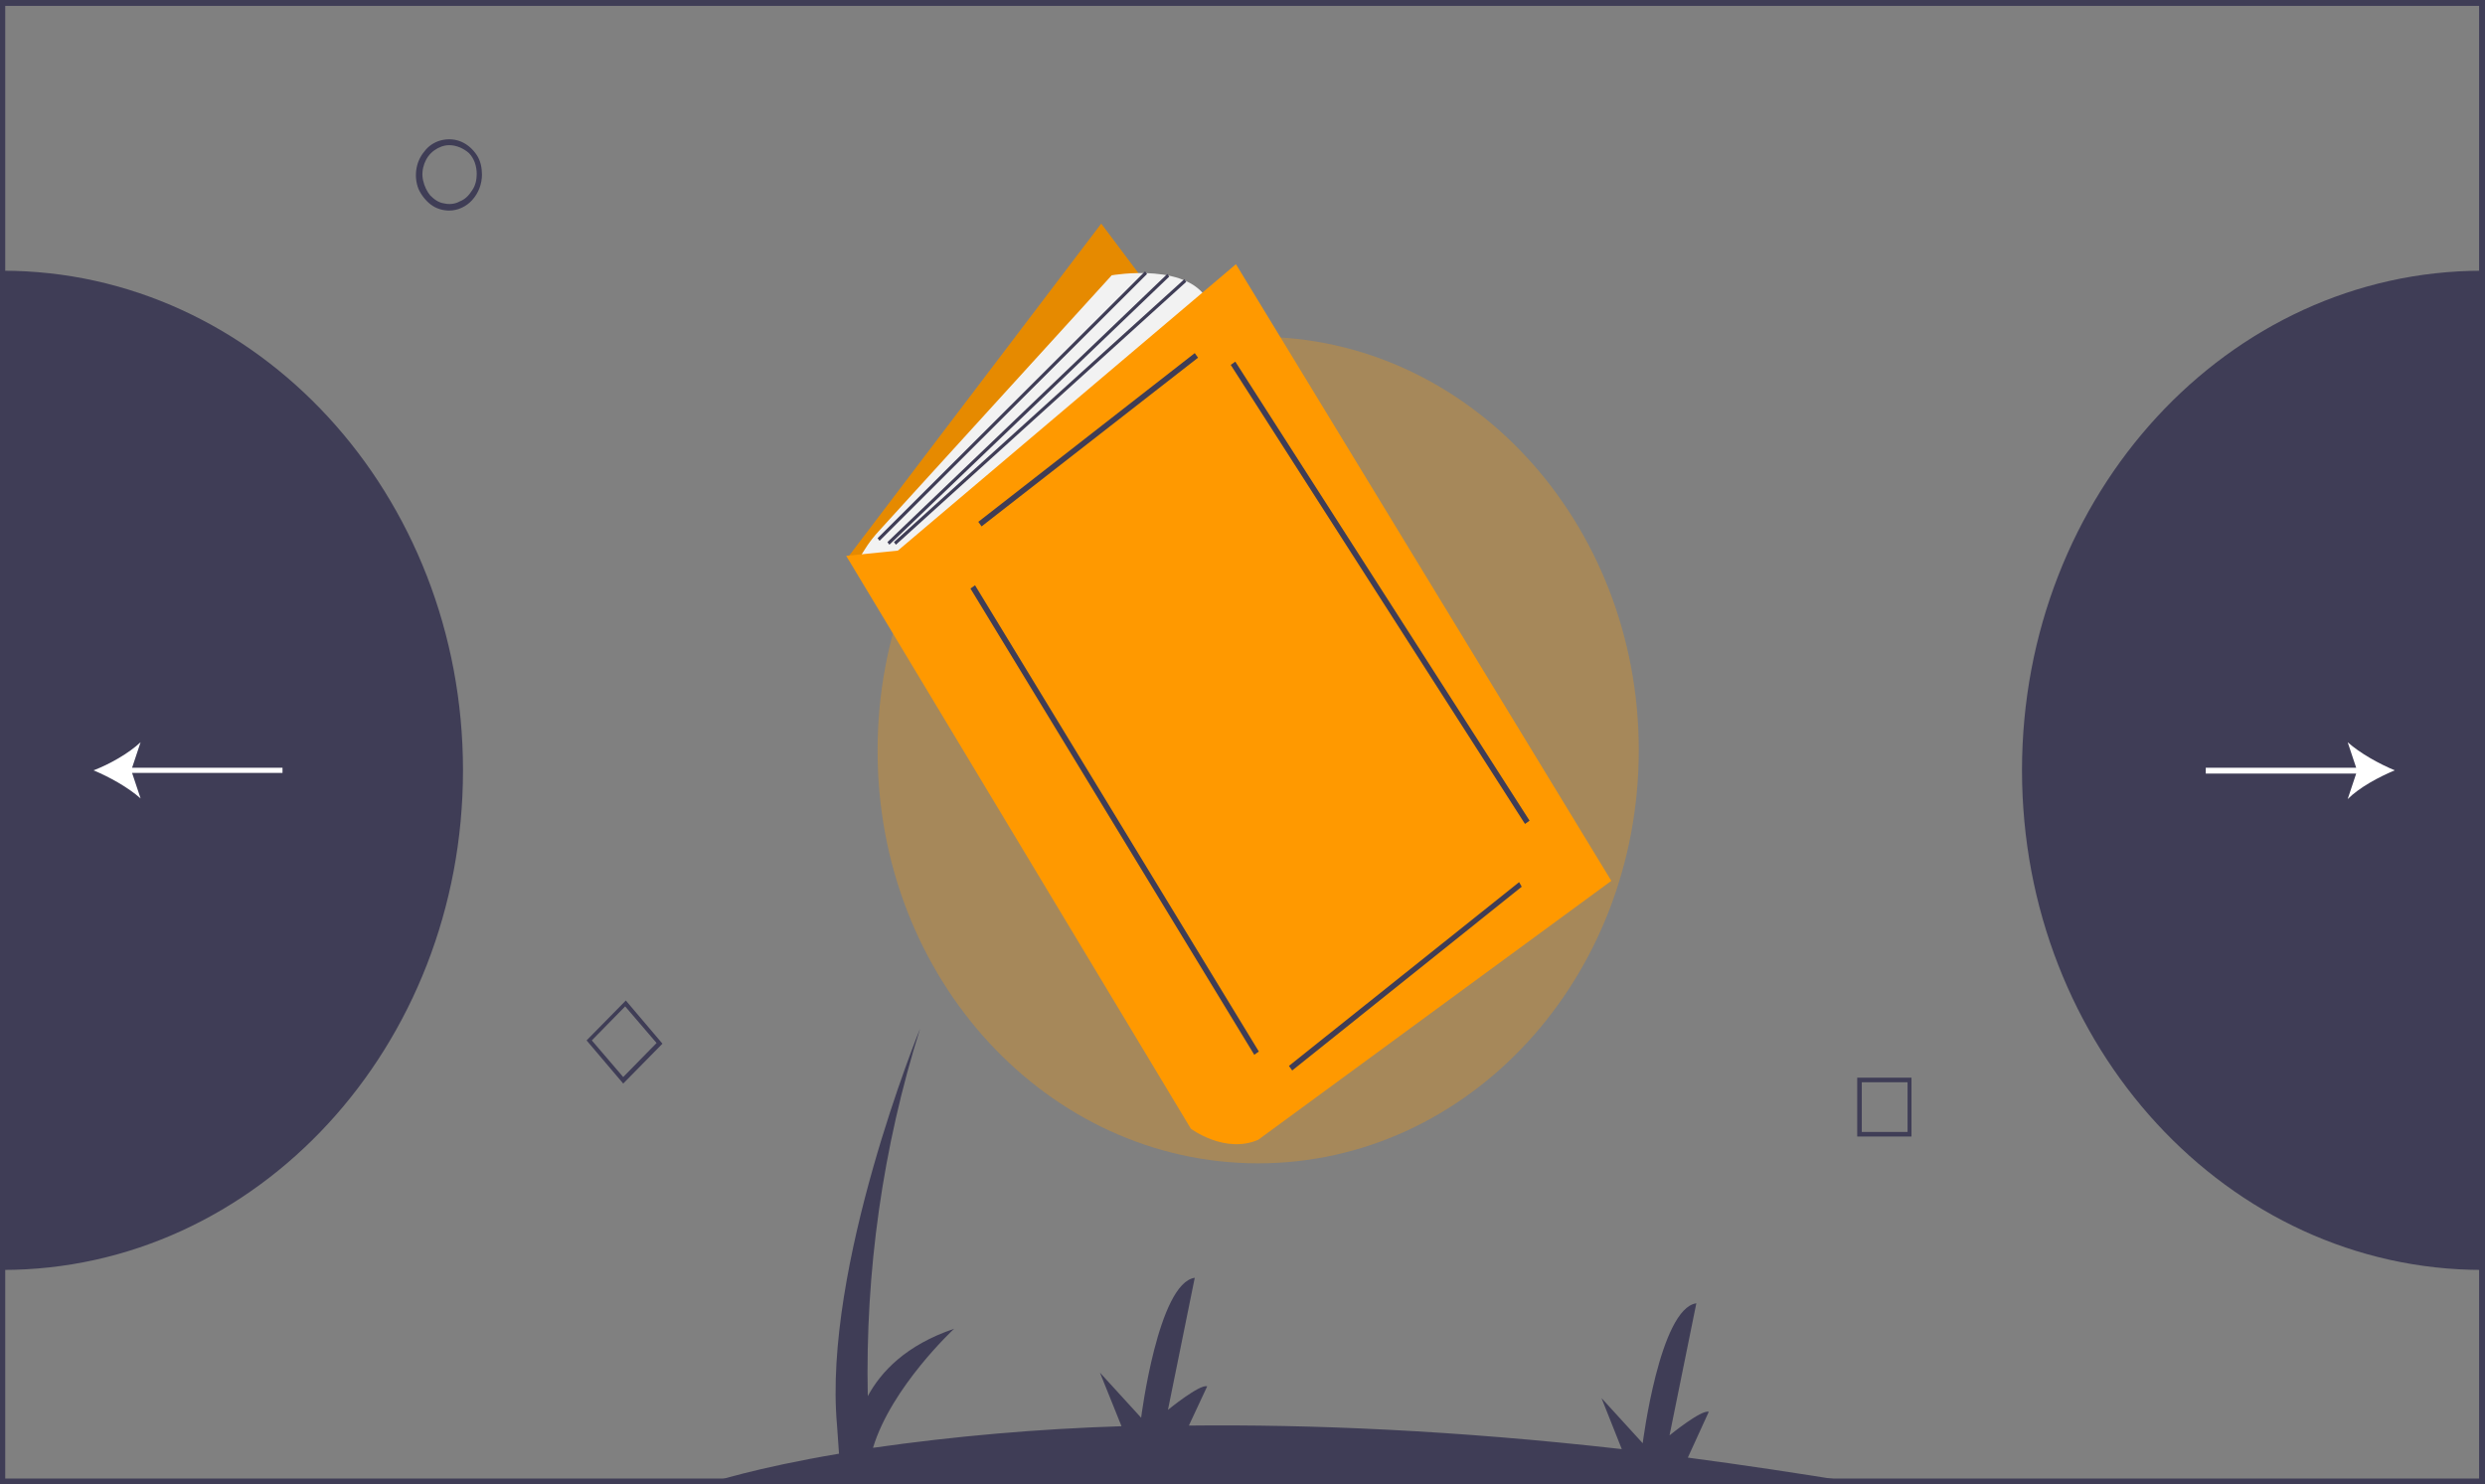 <?xml version="1.0" encoding="UTF-8"?> <!-- Generator: Adobe Illustrator 25.0.0, SVG Export Plug-In . SVG Version: 6.00 Build 0) --> <svg xmlns="http://www.w3.org/2000/svg" xmlns:xlink="http://www.w3.org/1999/xlink" version="1.1" id="Calque_1" x="0px" y="0px" viewBox="0 0 380 227" style="enable-background:new 0 0 380 227;" xml:space="preserve"><rect x="0" y="0" width="380" height="227" fill="#808080" stroke="none"/> <style type="text/css"> .st0{clip-path:url(#SVGID_2_);} .st1{fill:#3F3D56;} .st2{opacity:0.3;fill:#FF9900;enable-background:new ;} .st3{fill:#FF9900;} .st4{opacity:0.1;enable-background:new ;} .st5{fill:#F2F2F2;} .st6{fill:#FFFFFF;} </style> <g> <defs> <rect id="SVGID_1_" y="0" width="380" height="227"></rect> </defs> <clipPath id="SVGID_2_"> <use xlink:href="#SVGID_1_" style="overflow:visible;"></use> </clipPath> <g class="st0"> <path class="st1" d="M70.8,117.8c0,42.2-31.5,76.4-70.4,76.4V41.4C39.3,41.4,70.8,75.6,70.8,117.8z"></path> <path class="st1" d="M309.2,117.8c0,42.2,31.5,76.4,70.4,76.4V41.4C340.7,41.4,309.2,75.6,309.2,117.8z"></path> <path class="st1" d="M68.7,32.2c-1,0-2-0.3-2.8-0.9c-0.8-0.6-1.5-1.5-1.9-2.4c-0.4-1-0.5-2.1-0.3-3.2c0.2-1.1,0.7-2,1.4-2.8 c0.7-0.8,1.6-1.3,2.6-1.5c1-0.2,2-0.1,2.9,0.3c0.9,0.4,1.7,1.1,2.3,2c0.6,0.9,0.8,2,0.8,3c0,1.4-0.5,2.8-1.5,3.9 C71.3,31.6,70,32.2,68.7,32.2z M68.7,22.2c-0.8,0-1.6,0.3-2.3,0.8c-0.7,0.5-1.2,1.2-1.5,2c-0.3,0.8-0.4,1.7-0.2,2.6 c0.2,0.9,0.6,1.7,1.1,2.3c0.6,0.6,1.3,1.1,2.1,1.2c0.8,0.2,1.7,0.1,2.4-0.3c0.8-0.3,1.4-0.9,1.9-1.7c0.5-0.7,0.7-1.6,0.7-2.5 c0-1.2-0.4-2.4-1.2-3.2C70.9,22.7,69.8,22.2,68.7,22.2z"></path> <path class="st1" d="M292.3,173.8h-8.3v-9h8.3V173.8z M284.7,173.1h7v-7.6h-7V173.1z"></path> <path class="st1" d="M95.3,165.7l-5.6-6.6l6-6.1l5.6,6.6L95.3,165.7z M90.5,159.1l4.8,5.6l5.1-5.2l-4.8-5.6L90.5,159.1z"></path> <path class="st1" d="M0,0v227h380V0H0z M379.2,226.1H0.8V0.9h378.3V226.1z"></path> <path class="st1" d="M284.2,226.8c-9.1-1.5-17.8-2.8-26.1-3.9l3.2-7c-1.1-0.4-6,3.6-6,3.6l4.1-20.2c-5.6,0.8-8.2,21.4-8.2,21.4 l-6.3-6.9l3.1,7.8c-25.6-2.9-47.7-3.8-66.2-3.6l2.8-6c-1.1-0.4-6,3.6-6,3.6l4.1-20.2c-5.6,0.8-8.2,21.4-8.2,21.4l-6.3-6.9l3.3,8.2 c-12.7,0.4-25.4,1.5-38,3.3c2.8-9.3,12.4-18.2,12.4-18.2c-7.4,2.5-11.2,6.6-13.2,10.3c-0.4-19.1,2.3-38.1,8-56.2 c0,0-14.9,36.4-12.7,60.7l0.3,4.3c-13,2.2-19.5,4.4-19.5,4.4H284.2z"></path> <path class="st2" d="M192.4,177.9c32.2,0,58.2-28.3,58.2-63.2c0-34.9-26.1-63.2-58.2-63.2c-32.2,0-58.2,28.3-58.2,63.2 C134.1,149.6,160.2,177.9,192.4,177.9z"></path> <path class="st3" d="M168.4,34.2l-38.8,51.1l57.4,73.5l38.3-48.8L168.4,34.2z"></path> <path class="st4" d="M168.4,34.2l-38.8,51.1l57.4,73.5l38.3-48.8L168.4,34.2z"></path> <path class="st5" d="M131.2,85.8c0.9-1.7,1.9-3.2,3.2-4.6L170,42.1c0,0,12.4-2.2,15,4.5L139.5,87L131.2,85.8z"></path> <path class="st3" d="M129.4,85l52.7,87.6c0,0,5.2,3.9,10.3,1.7l54-39.6l-57.4-94.3l-51.7,43.8L129.4,85z"></path> <path class="st1" d="M182.7,54l-33.1,25.8l0.5,0.7l33.1-25.8L182.7,54z"></path> <path class="st1" d="M149.1,89.5l-0.7,0.5l43.4,71.3l0.7-0.5L149.1,89.5z"></path> <path class="st1" d="M232.3,134.9L197.1,163l0.5,0.7l35.1-28.1L232.3,134.9z"></path> <path class="st1" d="M188.9,55.3l-0.7,0.5l45,70.2l0.7-0.5L188.9,55.3z"></path> <path class="st1" d="M175.1,41.5l-40.9,40.8l0.3,0.4l40.9-40.8L175.1,41.5z"></path> <path class="st1" d="M178.5,41.9l-42.8,41l0.3,0.4l42.8-41L178.5,41.9z"></path> <path class="st1" d="M181.1,42.7l-44.4,40.2l0.3,0.4l44.4-40.2L181.1,42.7z"></path> <path class="st6" d="M366.2,117.8c-2.4-1-5.3-2.6-7.2-4.3l1.3,3.9h-23v0.9h23l-1.3,3.9C360.8,120.4,363.8,118.8,366.2,117.8z"></path> <path class="st6" d="M43.2,117.4h-23l1.3-3.9c-1.8,1.7-4.8,3.4-7.2,4.3c2.4,1,5.3,2.6,7.2,4.3l-1.3-3.9h23V117.4z"></path> </g> </g> </svg> 